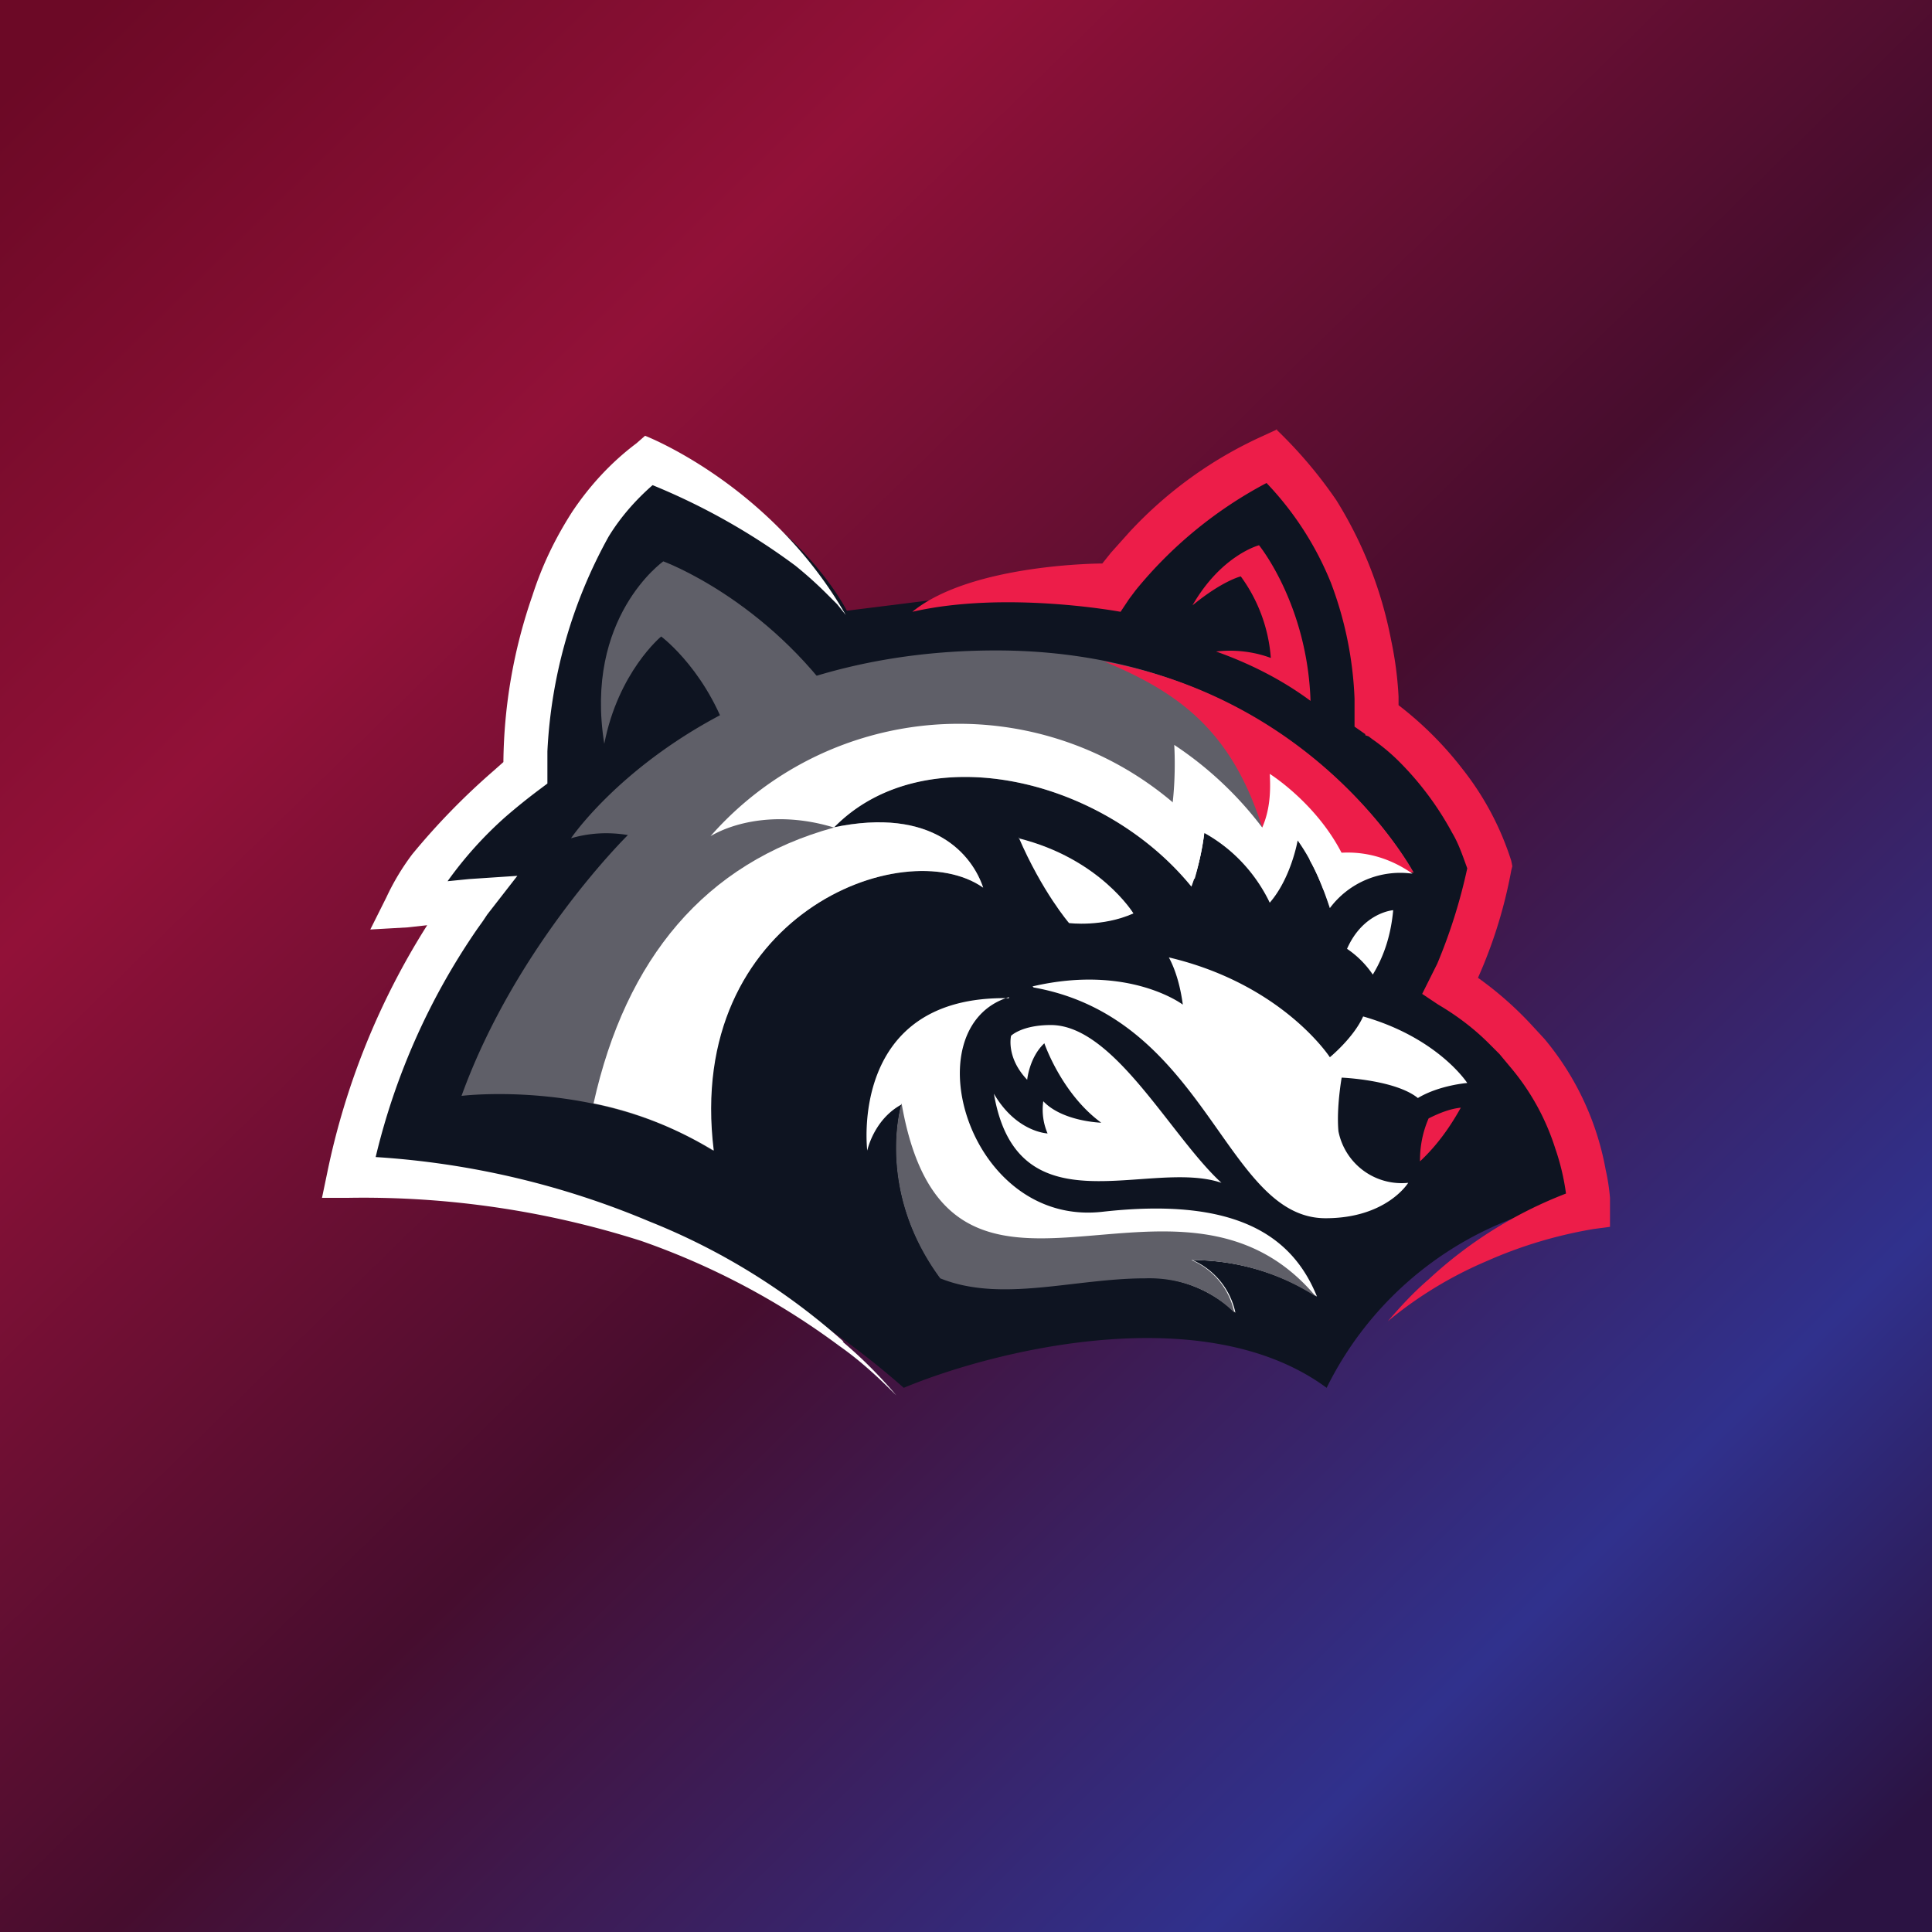 <!-- by TradingView --><svg width="18" height="18" viewBox="0 0 18 18" xmlns="http://www.w3.org/2000/svg"><rect x="0" y="0" width="18" height="18" fill="#808080" stroke="none"/><path fill="url(#afcmj2jam)" d="M0 0h18v18H0z"/><path d="M8.42 12.93c-2.27-2-5-2.05-5.1-2.03-.06-.65.65-2 1.02-2.58l-.52.05 1.1-1.2c.26-1.91.8-2.68 1.05-2.82 1 .08 1.7.93 1.92 1.34l2.56-.32 1.38-1.08c.69.37.96 1.6 1 2.17l1 1.35-.2 1.25c.35.53 1.06 1.59 1.06 1.63v.5a3.2 3.2 0 0 0-2.33 1.74c-1.14-.84-3.1-.35-3.94 0Z" fill="#0E1421"/><path d="M9.28 6.06c-2.78 0-3.96 1.75-3.96 1.75.17-.05.35-.06.53-.03 0 0-1.04 1.02-1.55 2.43 0 0 1.28-.16 2.34.51-.26-2.19 1.78-2.97 2.52-2.45-.1-.3-.46-.76-1.4-.56.84-.85 2.5-.48 3.34.55.06-.16.1-.33.12-.5 0 0 .48.25.61.65.04-.26.26-.58.26-.58s.18.23.3.63a.82.82 0 0 1 .78-.33s-1.1-2.07-3.89-2.07Z" fill="#5F5F68"/><path d="M7.77 7.71c-1.2.33-1.94 1.22-2.24 2.57.4.08.77.23 1.12.44-.27-2.19 1.77-2.97 2.51-2.45-.1-.3-.46-.76-1.4-.56Z" fill="#fff"/><path d="M7.84 6.6c-.7-1.02-1.66-1.37-1.66-1.37s-.74.52-.55 1.7c.13-.67.53-1 .53-1s.46.34.66 1.04 1.02-.38 1.02-.38Z" fill="#5F5F68"/><path d="M12.55 8.84c.15-.34.43-.36.43-.36-.02.22-.08.42-.19.6a.89.89 0 0 0-.24-.24ZM9.63 9.2c1.62.29 1.78 2.15 2.72 2.15.57 0 .77-.33.77-.33a.6.6 0 0 1-.65-.48c-.02-.22.03-.5.03-.5s.5.02.71.19c.2-.12.46-.14.46-.14s-.27-.42-.97-.62c-.09.2-.31.38-.31.38s-.44-.68-1.5-.93c.07.13.11.29.13.44 0 0-.5-.38-1.4-.17Z" fill="#fff"/><path d="M9.57 10.06c-.2-.21-.15-.41-.15-.41s.1-.1.37-.1c.59 0 1.12 1.04 1.59 1.47-.68-.23-1.9.46-2.12-.83.21.36.5.37.5.37a.56.56 0 0 1-.04-.3c.18.19.54.2.54.2-.37-.27-.53-.74-.53-.74-.14.13-.16.34-.16.34Z" fill="#fff"/><path d="M9.4 9.29c-.91.28-.38 2.14.87 2 1.24-.14 1.77.22 2 .79a2.15 2.15 0 0 0-1.16-.34.69.69 0 0 1 .4.49 1.2 1.2 0 0 0-.84-.33c-.66 0-1.34.24-1.91 0-.6-.81-.36-1.61-.36-1.61-.26.14-.32.43-.32.43S7.9 9.27 9.4 9.3Z" fill="#fff"/><path d="M12.26 12.08c-1.3-1.55-3.43.67-3.86-1.8 0 0-.25.8.36 1.63.57.23 1.25 0 1.91 0 .31-.01.61.1.83.32a.68.68 0 0 0-.4-.49c.42 0 .82.12 1.16.34Z" fill="#5F5F68"/><path d="M9.49 7.8c.22.51.47.8.47.8s.31.04.6-.09c0 0-.31-.51-1.07-.7Z" fill="#fff"/><path d="M10.28 6.16c.73.3 1.2.67 1.48 1.55l.44.1c.18.32.82.3.97.32 0 0-.85-1.6-2.9-1.97ZM11.11 5.64c.27-.47.62-.56.62-.56s.45.55.48 1.45c-.27-.2-.57-.35-.88-.46.17-.02.35 0 .51.06a1.47 1.47 0 0 0-.28-.76s-.17.04-.45.27ZM13.23 10.82c.16-.15.28-.32.38-.5-.1.01-.2.05-.3.1a.97.97 0 0 0-.08.4Z" fill="#ED1D49"/><path d="m11.9 4-.13.06a3.86 3.86 0 0 0-1.25.9l-.17.19-.08.1s-1.22 0-1.77.45c.87-.2 1.94 0 1.94 0l.08-.12.03-.04.03-.04a3.95 3.95 0 0 1 1.22-1 2.94 2.94 0 0 1 .6.93 3.42 3.42 0 0 1 .22 1.08v.26l.1.07v.01l.03.01.04.03a1.83 1.83 0 0 1 .24.2 2.86 2.86 0 0 1 .5.67c.06.1.1.22.14.33a5.05 5.05 0 0 1-.28.89l-.03.06-.03.06-.08.16.15.1c.17.1.33.22.47.36l.1.1.1.12a2.2 2.2 0 0 1 .42.76 2.17 2.17 0 0 1 .1.42 3.98 3.98 0 0 0-1.28.8c-.14.12-.26.25-.38.39a3.73 3.73 0 0 1 .92-.56 4.15 4.15 0 0 1 1-.3l.15-.02v-.27a1.91 1.91 0 0 0-.04-.26 2.63 2.63 0 0 0-.57-1.22l-.12-.13a3.24 3.24 0 0 0-.5-.44 4.41 4.41 0 0 0 .31-1l.01-.04-.01-.05a2.69 2.69 0 0 0-.45-.85 3.27 3.27 0 0 0-.6-.6v-.08a3.37 3.37 0 0 0-.07-.53 3.82 3.82 0 0 0-.51-1.3 4.17 4.17 0 0 0-.56-.66Z" fill="#ED1D49"/><path d="M12.2 8.01c.08.14.14.3.19.45a.82.82 0 0 1 .77-.32c-.4-.28-.79-.2-.96-.13ZM11.22 7.76a3.08 3.08 0 0 0-4.6.03c.24-.14.66-.23 1.15-.08.83-.85 2.49-.48 3.33.55.06-.16.1-.33.12-.5Z" fill="#fff"/><path d="M7.86 12.5a6.12 6.12 0 0 0-1.81-1.12 7.83 7.83 0 0 0-2.55-.6 6.32 6.32 0 0 1 .95-2.13l.05-.07.04-.06.28-.36-.45.03-.2.02a3.59 3.59 0 0 1 .54-.6 5.67 5.67 0 0 1 .31-.25l.08-.06V7a4.58 4.58 0 0 1 .57-2c.11-.18.25-.34.41-.48a6.11 6.11 0 0 1 1.33.75 3.75 3.75 0 0 1 .3.27l.05.05.02.02.02.02.08.1c-.7-1.22-1.87-1.67-1.87-1.67l-.08.07c-.24.18-.44.4-.6.64-.16.25-.28.5-.37.78a4.86 4.86 0 0 0-.27 1.55l-.09.08a6.46 6.46 0 0 0-.76.78c-.09.12-.17.25-.24.4l-.15.3.35-.02.18-.02a6.9 6.9 0 0 0-.93 2.3l-.05.24h.24a8.52 8.52 0 0 1 2.73.4 6.91 6.91 0 0 1 1.85.98c.2.14.37.3.53.46a4.19 4.19 0 0 0-.5-.5ZM11.83 7.21c.01.17 0 .34-.07.5a3.34 3.34 0 0 0-.82-.77s.04.57-.11.97l.3.28c.04-.14.07-.28.09-.43.27.15.48.38.61.65.2-.23.26-.58.26-.58.1.14.18.3.24.46l.26-.13c-.2-.6-.76-.95-.76-.95Z" fill="#fff"/><defs><linearGradient id="afcmj2jam" x1="0" y1=".91" x2="16.72" y2="18" gradientUnits="userSpaceOnUse"><stop stop-color="#6C0926"/><stop offset=".24" stop-color="#921138"/><stop offset=".54" stop-color="#460D2E"/><stop offset=".84" stop-color="#30318D"/><stop offset="1" stop-color="#2B1343"/></linearGradient></defs></svg>
